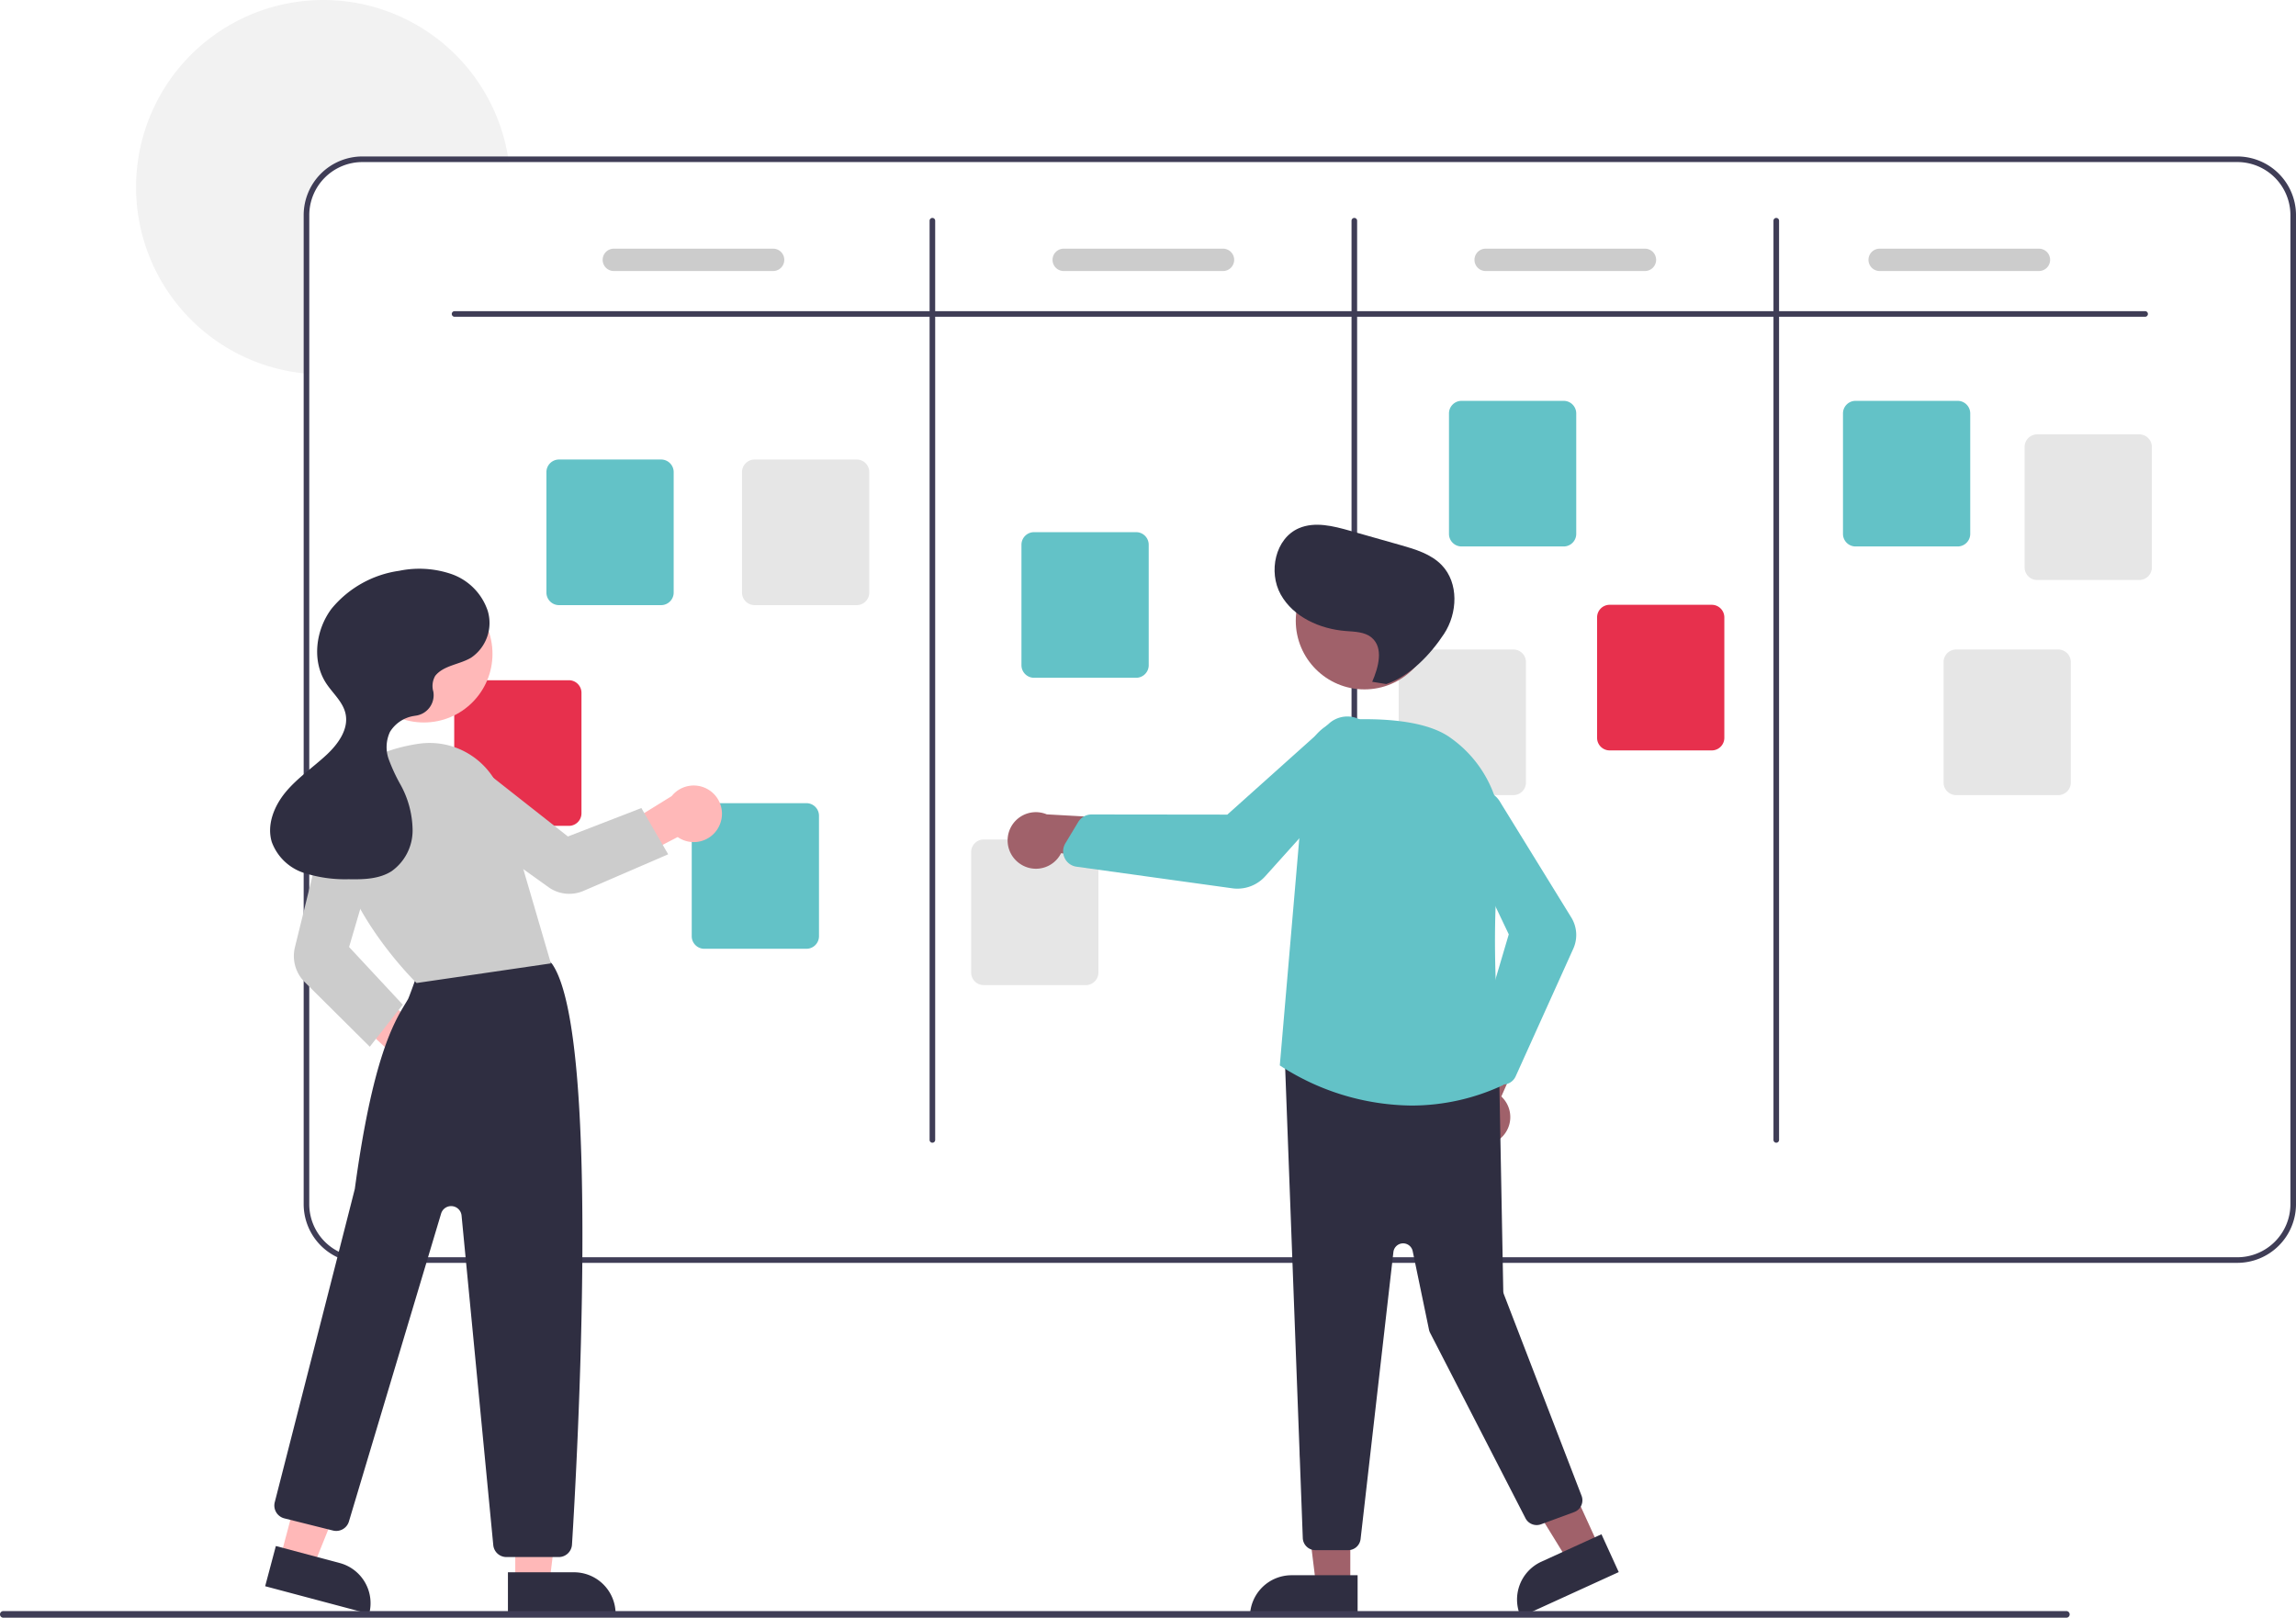<svg xmlns="http://www.w3.org/2000/svg" width="334.302" height="235.574" viewBox="0 0 334.302 235.574"><g id="Groupe_39" data-name="Groupe 39" transform="translate(0 0.003)"><path id="Trac&#xE9;_4236" data-name="Trac&#xE9; 4236" d="M292.119,184.091H270.8a7.737,7.737,0,0,0-7.73,7.73v23.113c-.273-.016-.545-.041-.814-.073A27.259,27.259,0,1,1,292,183.277C292.042,183.546,292.082,183.818,292.119,184.091Z" transform="translate(-218.04 -160.495)" fill="#f2f2f2"></path><path id="Trac&#xE9;_4237" data-name="Trac&#xE9; 4237" d="M579.381,216.495h-273a8.553,8.553,0,0,0-8.544,8.544V369.065a8.553,8.553,0,0,0,8.544,8.544h273a8.553,8.553,0,0,0,8.544-8.544V225.039A8.553,8.553,0,0,0,579.381,216.495Zm7.73,152.57a7.737,7.737,0,0,1-7.73,7.73h-273a7.737,7.737,0,0,1-7.73-7.73V225.039a7.737,7.737,0,0,1,7.73-7.73h273a7.737,7.737,0,0,1,7.73,7.73Z" transform="translate(-253.622 -193.713)" fill="#3f3d56"></path><path id="Trac&#xE9;_4238" data-name="Trac&#xE9; 4238" d="M597.392,272.679H351.245a.407.407,0,0,1,0-.814H597.392a.407.407,0,0,1,0,.814Z" transform="translate(-285.059 -226.555)" fill="#3f3d56"></path><path id="Trac&#xE9;_4239" data-name="Trac&#xE9; 4239" d="M522.245,373.164a.407.407,0,0,1-.407-.407V238.9a.407.407,0,1,1,.814,0V372.757A.407.407,0,0,1,522.245,373.164Z" transform="translate(-386.487 -206.762)" fill="#3f3d56"></path><path id="Trac&#xE9;_4240" data-name="Trac&#xE9; 4240" d="M673.245,373.164a.407.407,0,0,1-.407-.407V238.9a.407.407,0,1,1,.814,0V372.757A.407.407,0,0,1,673.245,373.164Z" transform="translate(-476.052 -206.762)" fill="#3f3d56"></path><path id="Trac&#xE9;_4241" data-name="Trac&#xE9; 4241" d="M824.245,373.164a.407.407,0,0,1-.407-.407V238.9a.407.407,0,0,1,.814,0V372.757A.407.407,0,0,1,824.245,373.164Z" transform="translate(-565.617 -206.762)" fill="#3f3d56"></path><path id="Trac&#xE9;_4242" data-name="Trac&#xE9; 4242" d="M401.411,346.168H386.545a1.833,1.833,0,0,1-1.831-1.831V326.794a1.833,1.833,0,0,1,1.831-1.831h14.866a1.833,1.833,0,0,1,1.831,1.831v17.543A1.833,1.833,0,0,1,401.411,346.168Z" transform="translate(-305.153 -258.05)" fill="#63c2c7"></path><path id="Trac&#xE9;_4243" data-name="Trac&#xE9; 4243" d="M453.411,469.168H438.545a1.833,1.833,0,0,1-1.831-1.831V449.794a1.833,1.833,0,0,1,1.831-1.831h14.866a1.833,1.833,0,0,1,1.831,1.831v17.543A1.833,1.833,0,0,1,453.411,469.168Z" transform="translate(-335.996 -331.007)" fill="#63c2c7"></path><path id="Trac&#xE9;_4244" data-name="Trac&#xE9; 4244" d="M571.411,372.168H556.545a1.833,1.833,0,0,1-1.831-1.831V352.794a1.833,1.833,0,0,1,1.831-1.831h14.866a1.833,1.833,0,0,1,1.831,1.831v17.543a1.833,1.833,0,0,1-1.831,1.831Z" transform="translate(-405.987 -273.472)" fill="#63c2c7"></path><path id="Trac&#xE9;_4245" data-name="Trac&#xE9; 4245" d="M724.411,325.168H709.545a1.833,1.833,0,0,1-1.831-1.831V305.794a1.833,1.833,0,0,1,1.831-1.831h14.866a1.833,1.833,0,0,1,1.831,1.831v17.543A1.833,1.833,0,0,1,724.411,325.168Z" transform="translate(-496.739 -245.594)" fill="#63c2c7"></path><path id="Trac&#xE9;_4246" data-name="Trac&#xE9; 4246" d="M865.411,325.168H850.545a1.833,1.833,0,0,1-1.831-1.831V305.794a1.833,1.833,0,0,1,1.831-1.831h14.866a1.833,1.833,0,0,1,1.831,1.831v17.543A1.833,1.833,0,0,1,865.411,325.168Z" transform="translate(-580.372 -245.594)" fill="#63c2c7"></path><path id="Trac&#xE9;_4247" data-name="Trac&#xE9; 4247" d="M930.411,337.168H915.545a1.833,1.833,0,0,1-1.831-1.831V317.794a1.833,1.833,0,0,1,1.831-1.831h14.866a1.833,1.833,0,0,1,1.831,1.831v17.543A1.833,1.833,0,0,1,930.411,337.168Z" transform="translate(-618.927 -252.712)" fill="#e6e6e6"></path><path id="Trac&#xE9;_4248" data-name="Trac&#xE9; 4248" d="M901.411,414.168H886.545a1.833,1.833,0,0,1-1.831-1.831V394.794a1.833,1.833,0,0,1,1.831-1.831h14.866a1.833,1.833,0,0,1,1.831,1.831v17.543A1.833,1.833,0,0,1,901.411,414.168Z" transform="translate(-601.726 -298.384)" fill="#e6e6e6"></path><path id="Trac&#xE9;_4249" data-name="Trac&#xE9; 4249" d="M777.411,398.168H762.545a1.833,1.833,0,0,1-1.831-1.831V378.794a1.833,1.833,0,0,1,1.831-1.831h14.866a1.833,1.833,0,0,1,1.831,1.831v17.543a1.833,1.833,0,0,1-1.831,1.831Z" transform="translate(-528.175 -288.894)" fill="#e7304d"></path><path id="Trac&#xE9;_4250" data-name="Trac&#xE9; 4250" d="M706.411,414.168H691.545a1.833,1.833,0,0,1-1.831-1.831V394.794a1.833,1.833,0,0,1,1.831-1.831h14.866a1.833,1.833,0,0,1,1.831,1.831v17.543A1.833,1.833,0,0,1,706.411,414.168Z" transform="translate(-486.062 -298.384)" fill="#e6e6e6"></path><path id="Trac&#xE9;_4251" data-name="Trac&#xE9; 4251" d="M553.411,482.168H538.545a1.833,1.833,0,0,1-1.831-1.831V462.794a1.833,1.833,0,0,1,1.831-1.831h14.866a1.833,1.833,0,0,1,1.831,1.831v17.543A1.833,1.833,0,0,1,553.411,482.168Z" transform="translate(-395.311 -338.718)" fill="#e6e6e6"></path><path id="Trac&#xE9;_4252" data-name="Trac&#xE9; 4252" d="M368.411,425.168H353.545a1.833,1.833,0,0,1-1.831-1.831V405.794a1.833,1.833,0,0,1,1.831-1.831h14.866a1.833,1.833,0,0,1,1.831,1.831v17.543A1.833,1.833,0,0,1,368.411,425.168Z" transform="translate(-285.579 -304.909)" fill="#e7304d"></path><path id="Trac&#xE9;_4253" data-name="Trac&#xE9; 4253" d="M471.411,346.168H456.545a1.833,1.833,0,0,1-1.831-1.831V326.794a1.833,1.833,0,0,1,1.831-1.831h14.866a1.833,1.833,0,0,1,1.831,1.831v17.543A1.833,1.833,0,0,1,471.411,346.168Z" transform="translate(-346.673 -258.05)" fill="#e6e6e6"></path><path id="Trac&#xE9;_4254" data-name="Trac&#xE9; 4254" d="M429.656,252.75H406.465a1.627,1.627,0,0,1,0-3.255h23.191a1.627,1.627,0,0,1,0,3.255Z" transform="translate(-317.089 -213.287)" fill="#ccc"></path><path id="Trac&#xE9;_4255" data-name="Trac&#xE9; 4255" d="M590.656,252.75H567.466a1.627,1.627,0,1,1,0-3.255h23.191a1.627,1.627,0,0,1,0,3.255Z" transform="translate(-412.586 -213.287)" fill="#ccc"></path><path id="Trac&#xE9;_4256" data-name="Trac&#xE9; 4256" d="M741.656,252.75H718.466a1.627,1.627,0,1,1,0-3.255h23.191a1.627,1.627,0,1,1,0,3.255Z" transform="translate(-502.151 -213.287)" fill="#ccc"></path><path id="Trac&#xE9;_4257" data-name="Trac&#xE9; 4257" d="M882.656,252.75H859.466a1.627,1.627,0,1,1,0-3.255h23.191a1.627,1.627,0,1,1,0,3.255Z" transform="translate(-585.784 -213.287)" fill="#ccc"></path><path id="Trac&#xE9;_4258" data-name="Trac&#xE9; 4258" d="M317.807,526.643a4.091,4.091,0,0,1-3.54-5.18l-10.429-9.708,5.514-1.4,10.255,8.318a4.113,4.113,0,0,1-1.8,7.969Z" transform="translate(-257.181 -368.016)" fill="#ffb8b8"></path><path id="Trac&#xE9;_4259" data-name="Trac&#xE9; 4259" d="M184.4,538.2h4.988l2.373-19.239H184.4Z" transform="translate(-109.377 -307.823)" fill="#ffb8b8"></path><path id="Trac&#xE9;_4260" data-name="Trac&#xE9; 4260" d="M0,0H15.676V6.057H6.057A6.057,6.057,0,0,1,0,0H0Z" transform="translate(89.632 235.012) rotate(179.997)" fill="#2f2e41"></path><path id="Trac&#xE9;_4261" data-name="Trac&#xE9; 4261" d="M100.345,530.3l4.82,1.283,7.242-17.981-7.114-1.894Z" transform="translate(-59.519 -303.517)" fill="#ffb8b8"></path><path id="Trac&#xE9;_4262" data-name="Trac&#xE9; 4262" d="M0,0H15.676V6.057H6.057A6.057,6.057,0,0,1,0,0H0Z" transform="matrix(-0.966, -0.257, 0.257, -0.966, 53.751, 235.013)" fill="#2f2e41"></path><path id="Trac&#xE9;_4263" data-name="Trac&#xE9; 4263" d="M328.75,588.589h-7.611a1.925,1.925,0,0,1-1.923-1.747L314.6,538.862a1.525,1.525,0,0,0-2.979-.291L298.2,583.406a1.929,1.929,0,0,1-2.319,1.321l-7.081-1.771a1.931,1.931,0,0,1-1.4-2.354c.116-.452,11.559-45.172,11.659-45.632,2.593-19.109,5.695-24.23,7.361-26.98.138-.228.265-.437.379-.635.143-.247,1.022-2.7,1.58-4.3a1.949,1.949,0,0,1,.991-1.211c7-3.581,15.195-1.1,17.539-.257a1.905,1.905,0,0,1,.951.739c7.032,10.607,3.581,72.213,2.818,84.455A1.933,1.933,0,0,1,328.75,588.589Z" transform="translate(-247.395 -361.851)" fill="#2f2e41"></path><circle id="Ellipse_37" data-name="Ellipse 37" cx="9.993" cy="9.993" r="9.993" transform="translate(51.721 85.219)" fill="#ffb8b8"></circle><path id="Trac&#xE9;_4264" data-name="Trac&#xE9; 4264" d="M320.82,461.368l-.072-.069c-.135-.13-13.449-13.174-11.726-25.235.737-5.159,4.911-8.455,12.07-9.533a11.04,11.04,0,0,1,12.206,7.78l7.079,24.2Z" transform="translate(-260.165 -318.223)" fill="#ccc"></path><path id="Trac&#xE9;_4265" data-name="Trac&#xE9; 4265" d="M305.38,482.13l-9.487-9.427a5.345,5.345,0,0,1-1.416-5.042l4.593-18.682a4.213,4.213,0,1,1,8.132,2.194l-4.835,16.435,7.819,8.4Z" transform="translate(-251.539 -329.707)" fill="#ccc"></path><path id="Trac&#xE9;_4266" data-name="Trac&#xE9; 4266" d="M419.274,447.511a4.091,4.091,0,0,1-6.055,1.639l-12.665,6.564.56-5.576,11.228-6.949a4.113,4.113,0,0,1,6.933,4.321Z" transform="translate(-314.547 -327.261)" fill="#ffb8b8"></path><path id="Trac&#xE9;_4267" data-name="Trac&#xE9; 4267" d="M377.429,445.723l-12.347,5.335a5.211,5.211,0,0,1-5.076-.545l-15.7-11.249a4.213,4.213,0,1,1,5.059-6.735l13.462,10.6,10.7-4.14Z" transform="translate(-280.141 -321.322)" fill="#ccc"></path><path id="Trac&#xE9;_4268" data-name="Trac&#xE9; 4268" d="M309.869,379.67c1.233-1.545,3.536-1.628,5.229-2.647a6.11,6.11,0,0,0,2.42-6.805,8.538,8.538,0,0,0-5.24-5.354,14.46,14.46,0,0,0-7.655-.491,15.545,15.545,0,0,0-9.849,5.521c-2.315,3.081-2.9,7.594-.806,10.827.964,1.486,2.453,2.713,2.838,4.442.505,2.27-1.087,4.46-2.793,6.04-1.943,1.8-4.173,3.309-5.876,5.339s-2.838,4.8-2.061,7.336a7.417,7.417,0,0,0,4.622,4.469,19.6,19.6,0,0,0,6.559.94c2.155.042,4.444-.01,6.26-1.172a7.28,7.28,0,0,0,3.058-5.91,14,14,0,0,0-1.727-6.63,25.487,25.487,0,0,1-1.741-3.735,5.236,5.236,0,0,1,.175-4.013,5,5,0,0,1,3.5-2.317c.074-.014.152-.027.233-.039a3.01,3.01,0,0,0,2.577-3.51A2.939,2.939,0,0,1,309.869,379.67Z" transform="translate(-246.499 -281.255)" fill="#2f2e41"></path><path id="Trac&#xE9;_4269" data-name="Trac&#xE9; 4269" d="M472.5,539.251H467.51l-2.373-19.239H472.5Z" transform="translate(-275.894 -308.444)" fill="#a0616a"></path><path id="Trac&#xE9;_4270" data-name="Trac&#xE9; 4270" d="M453.382,563.8H463v6.057H447.325A6.057,6.057,0,0,1,453.382,563.8Z" transform="translate(-265.329 -334.415)" fill="#2f2e41"></path><path id="Trac&#xE9;_4271" data-name="Trac&#xE9; 4271" d="M550.768,527.9l-4.537,2.072-10.153-16.514,6.7-3.059Z" transform="translate(-317.973 -302.743)" fill="#a0616a"></path><path id="Trac&#xE9;_4272" data-name="Trac&#xE9; 4272" d="M6.057,0h9.62V6.057H0A6.057,6.057,0,0,1,6.057,0Z" transform="translate(218.915 229.931) rotate(-24.548)" fill="#2f2e41"></path><path id="Trac&#xE9;_4273" data-name="Trac&#xE9; 4273" d="M716.009,539.823a4.091,4.091,0,0,0,.326-6.265l5.863-13.3-7.449,1.262-4.426,12.44a4.113,4.113,0,0,0,5.686,5.866Z" transform="translate(-497.739 -373.886)" fill="#a0616a"></path><path id="Trac&#xE9;_4274" data-name="Trac&#xE9; 4274" d="M658.2,608.822h-4.765a1.838,1.838,0,0,1-1.826-1.7l-2.6-69.393a1.831,1.831,0,0,1,2-1.955l27.558,2.927a1.832,1.832,0,0,1,1.653,1.788l.577,30.61a1.418,1.418,0,0,0,.1.486l11.3,29.315a1.83,1.83,0,0,1-1.075,2.376l-4.829,1.779a1.831,1.831,0,0,1-2.261-.88l-13.887-27a1.821,1.821,0,0,1-.164-.465l-2.372-11.43a1.424,1.424,0,0,0-2.809.127L660.023,607.2a1.83,1.83,0,0,1-1.819,1.623Z" transform="translate(-461.918 -383.088)" fill="#2f2e41"></path><circle id="Ellipse_38" data-name="Ellipse 38" cx="9.993" cy="9.993" r="9.993" transform="translate(188.666 80.4)" fill="#a0616a"></circle><path id="Trac&#xE9;_4275" data-name="Trac&#xE9; 4275" d="M666.341,474.168a35.667,35.667,0,0,1-19.07-5.777l-.1-.067.01-.118,3.822-44.516a6.274,6.274,0,0,1,5.94-5.721c4.954-.228,11.608.059,15.17,2.712a17.37,17.37,0,0,1,7.118,16.564c-1.782,13.515.237,31.747.473,33.781l.017.147-.134.062A31.435,31.435,0,0,1,666.341,474.168Z" transform="translate(-460.829 -313.179)" fill="#63c2c7"></path><path id="Trac&#xE9;_4276" data-name="Trac&#xE9; 4276" d="M716.7,486.087a2.037,2.037,0,0,1-1.5-.66l-2.186-2.385a2.045,2.045,0,0,1-.451-1.951l4.984-16.87L709.964,448.3a3.584,3.584,0,0,1,6.391-3.24l10.291,16.7a4.862,4.862,0,0,1,.293,4.556l-8.385,18.579a2.029,2.029,0,0,1-1.532,1.172A2.055,2.055,0,0,1,716.7,486.087Z" transform="translate(-497.867 -328.165)" fill="#63c2c7"></path><path id="Trac&#xE9;_4277" data-name="Trac&#xE9; 4277" d="M551.45,458.615a4.091,4.091,0,0,0,6.1-1.456l14.418,1.87-3.314-6.79-13.184-.735a4.113,4.113,0,0,0-4.023,7.11Z" transform="translate(-403.055 -332.918)" fill="#a0616a"></path><path id="Trac&#xE9;_4278" data-name="Trac&#xE9; 4278" d="M595.006,442.061a5.463,5.463,0,0,1-.75-.052l-22.683-3.146a2.254,2.254,0,0,1-1.729-1.266,2.311,2.311,0,0,1-.129-.337h0a2.264,2.264,0,0,1,.234-1.8l1.877-3.112a2.272,2.272,0,0,1,1.935-1.093h0l19.771.023,14.766-13.23a4,4,0,0,1,5.484,5.824l-14.734,16.387a5.437,5.437,0,0,1-4.045,1.8Z" transform="translate(-414.831 -312.656)" fill="#63c2c7"></path><path id="Trac&#xE9;_4279" data-name="Trac&#xE9; 4279" d="M659.509,371.179c.913-2.113,1.686-4.928-.066-6.422-1.016-.867-2.479-.869-3.81-.976-3.75-.3-7.61-2.029-9.443-5.315s-.809-8.171,2.649-9.654c2.331-1,5-.319,7.443.373l7.326,2.077c2.177.617,4.462,1.3,6.029,2.93,2.5,2.6,2.312,7,.327,10.016s-4.974,6.156-8.4,7.3Z" transform="translate(-459.714 -271.897)" fill="#2f2e41"></path><path id="Trac&#xE9;_4280" data-name="Trac&#xE9; 4280" d="M490.025,738.093H189.647a.484.484,0,1,1,0-.969H490.025a.484.484,0,0,1,0,.969Z" transform="translate(-189.162 -502.521)" fill="#3f3d56"></path></g></svg>
